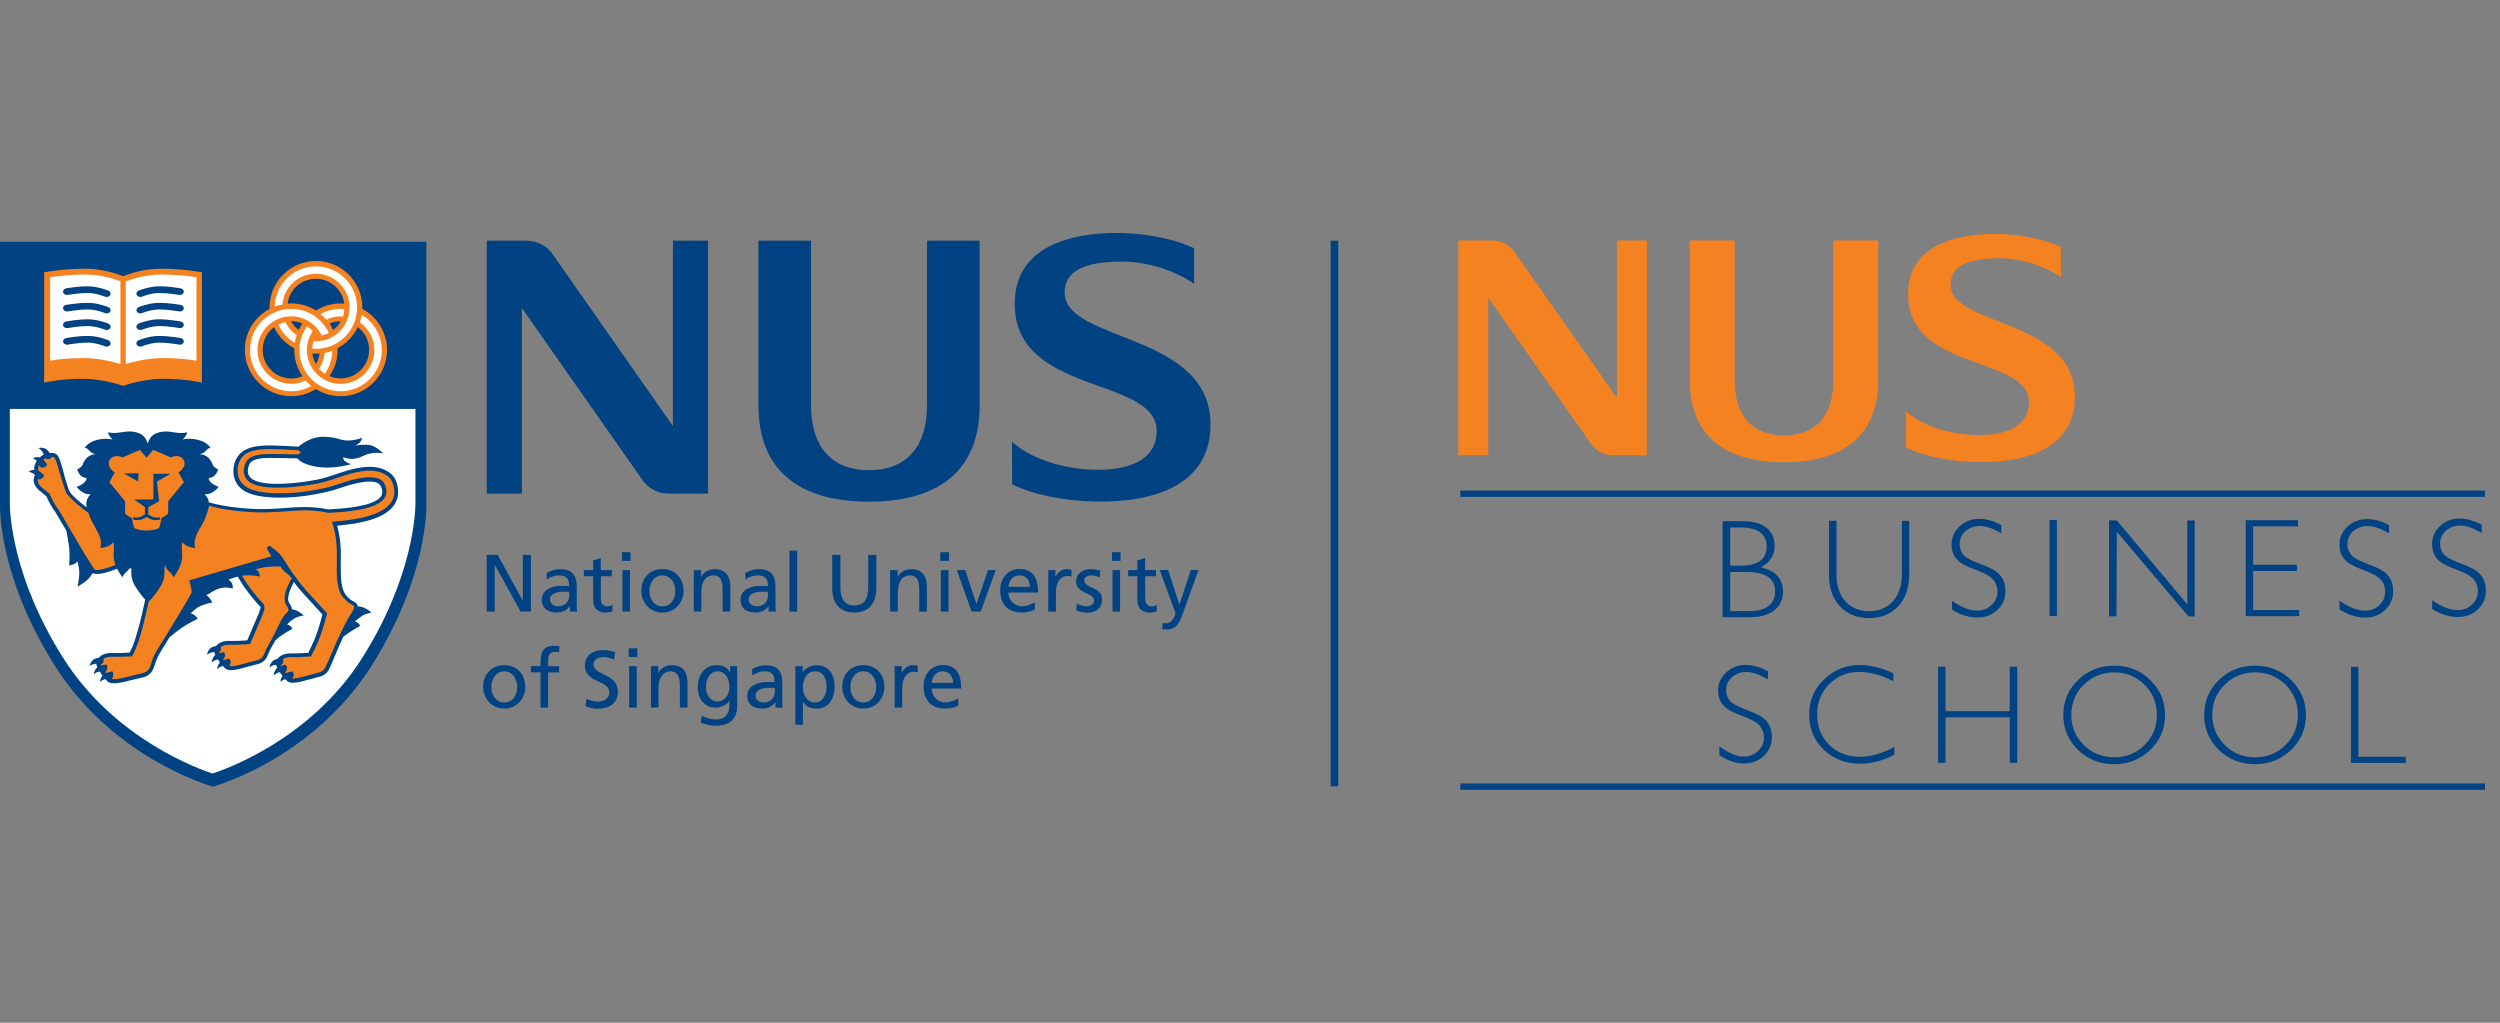 <?xml version="1.0" encoding="UTF-8"?>
<svg xmlns="http://www.w3.org/2000/svg" width="110" height="45" viewBox="0 0 110 45" fill="none">
  <rect x="0" y="0" width="110" height="45" fill="#808080" stroke="none"/>
  <g clip-path="url(#clip0_1721_1985)">
    <path d="M21.413 24.414H21.896L22.996 26.421H23.005V24.414H23.36V26.909H22.907L21.772 24.855H21.768V26.909H21.413V24.414Z" fill="#004282"></path>
    <path d="M25.046 26.199C25.046 26.473 24.871 26.678 24.541 26.678C24.387 26.678 24.199 26.571 24.199 26.378C24.199 26.062 24.648 26.032 24.832 26.032C24.905 26.032 24.974 26.04 25.046 26.04V26.199ZM24.066 25.497C24.203 25.385 24.404 25.317 24.593 25.317C24.931 25.317 25.046 25.475 25.046 25.792C24.914 25.779 24.82 25.779 24.687 25.779C24.34 25.779 23.839 25.92 23.839 26.378C23.839 26.776 24.113 26.952 24.507 26.952C24.815 26.952 24.995 26.781 25.072 26.674H25.076V26.909H25.393C25.384 26.858 25.376 26.764 25.376 26.554V25.801C25.376 25.304 25.166 25.043 24.644 25.043C24.413 25.043 24.212 25.116 24.045 25.214L24.066 25.497Z" fill="#004282"></path>
    <path d="M26.921 25.355H26.438V26.353C26.438 26.567 26.566 26.682 26.72 26.682C26.827 26.682 26.895 26.648 26.947 26.614V26.901C26.874 26.922 26.767 26.952 26.66 26.952C26.313 26.952 26.099 26.785 26.099 26.421V25.355H25.689V25.086H26.099V24.662L26.433 24.555V25.086H26.917V25.355" fill="#004282"></path>
    <path d="M27.387 26.909H27.721V25.086H27.387V26.909ZM27.366 24.679H27.743V24.298H27.366V24.679Z" fill="#004282"></path>
    <path d="M28.573 25.997C28.573 25.651 28.787 25.317 29.147 25.317C29.506 25.317 29.716 25.651 29.716 25.997C29.716 26.323 29.541 26.678 29.147 26.678C28.749 26.678 28.573 26.323 28.573 25.997ZM28.218 25.997C28.218 26.52 28.595 26.952 29.147 26.952C29.695 26.952 30.076 26.52 30.076 25.997C30.076 25.441 29.699 25.039 29.147 25.039C28.586 25.039 28.218 25.441 28.218 25.997Z" fill="#004282"></path>
    <path d="M30.525 25.086H30.85V25.377H30.854C30.957 25.167 31.197 25.043 31.449 25.043C31.92 25.043 32.134 25.338 32.134 25.826V26.909H31.796V25.963C31.796 25.54 31.706 25.334 31.411 25.317C31.03 25.317 30.859 25.621 30.859 26.066V26.909H30.525V25.086Z" fill="#004282"></path>
    <path d="M33.79 26.199C33.79 26.473 33.615 26.678 33.281 26.678C33.127 26.678 32.939 26.571 32.939 26.378C32.939 26.062 33.388 26.032 33.568 26.032C33.641 26.032 33.713 26.04 33.786 26.04V26.199H33.79ZM32.81 25.497C32.943 25.385 33.153 25.317 33.337 25.317C33.675 25.317 33.79 25.475 33.79 25.792C33.658 25.779 33.568 25.779 33.431 25.779C33.084 25.779 32.583 25.92 32.583 26.378C32.583 26.776 32.862 26.952 33.251 26.952C33.564 26.952 33.739 26.781 33.816 26.674H33.82V26.909H34.137C34.129 26.858 34.12 26.764 34.12 26.554V25.801C34.12 25.304 33.91 25.043 33.388 25.043C33.157 25.043 32.956 25.116 32.789 25.214L32.81 25.497Z" fill="#004282"></path>
    <path d="M34.736 24.226H35.074V26.909H34.736V24.226Z" fill="#004282"></path>
    <path d="M38.558 25.873C38.558 26.575 38.203 26.952 37.587 26.952C36.97 26.952 36.619 26.575 36.619 25.873V24.414H36.979V25.831C36.979 26.31 37.129 26.64 37.591 26.64C38.053 26.64 38.203 26.31 38.203 25.831V24.414H38.558V25.873Z" fill="#004282"></path>
    <path d="M39.166 25.086H39.495V25.377H39.5C39.598 25.167 39.846 25.043 40.099 25.043C40.57 25.043 40.784 25.338 40.784 25.826V26.909H40.446V25.963C40.446 25.54 40.352 25.334 40.06 25.317C39.679 25.317 39.504 25.621 39.504 26.066V26.909H39.166V25.086Z" fill="#004282"></path>
    <path d="M41.396 25.086H41.734V26.909H41.396V25.086ZM41.374 24.298H41.755V24.679H41.374V24.298Z" fill="#004282"></path>
    <path d="M43.155 26.909H42.752L42.102 25.086H42.47L42.962 26.575H42.967L43.471 25.086H43.81L43.155 26.909Z" fill="#004282"></path>
    <path d="M44.37 25.818C44.396 25.582 44.533 25.313 44.863 25.313C45.154 25.313 45.316 25.54 45.316 25.818H44.37ZM45.535 26.494C45.453 26.562 45.192 26.678 44.974 26.678C44.657 26.678 44.37 26.43 44.37 26.07H45.676C45.676 25.48 45.479 25.039 44.871 25.039C44.353 25.039 44.011 25.42 44.011 25.963C44.011 26.558 44.311 26.952 44.957 26.952C45.257 26.952 45.402 26.879 45.53 26.832V26.494" fill="#004282"></path>
    <path d="M46.125 25.086H46.438V25.368H46.446C46.536 25.18 46.729 25.043 46.921 25.043C47.02 25.043 47.071 25.056 47.144 25.073V25.373C47.084 25.347 47.015 25.343 46.96 25.343C46.656 25.343 46.459 25.625 46.459 26.087V26.913H46.125V25.086Z" fill="#004282"></path>
    <path d="M47.379 26.55C47.508 26.635 47.7 26.678 47.799 26.678C47.949 26.678 48.141 26.61 48.141 26.417C48.141 26.083 47.349 26.113 47.349 25.604C47.349 25.227 47.632 25.043 47.992 25.043C48.15 25.043 48.278 25.077 48.415 25.111L48.385 25.407C48.312 25.36 48.116 25.317 48.03 25.317C47.859 25.317 47.709 25.385 47.709 25.535C47.709 25.908 48.496 25.801 48.496 26.383C48.496 26.772 48.188 26.956 47.859 26.956C47.688 26.956 47.516 26.935 47.358 26.858L47.379 26.55Z" fill="#004282"></path>
    <path d="M48.95 25.086H49.284V26.909H48.95V25.086ZM48.929 24.298H49.305V24.679H48.929V24.298Z" fill="#004282"></path>
    <path d="M50.867 25.355H50.388V26.353C50.388 26.567 50.516 26.682 50.67 26.682C50.773 26.682 50.846 26.648 50.897 26.614V26.901C50.82 26.922 50.722 26.952 50.611 26.952C50.26 26.952 50.045 26.785 50.045 26.421V25.355H49.639V25.086H50.045V24.662L50.384 24.555V25.086H50.863V25.355" fill="#004282"></path>
    <path d="M51.158 27.401C51.201 27.414 51.257 27.427 51.317 27.427C51.616 27.427 51.719 27.012 51.719 26.978C51.719 26.935 51.672 26.845 51.651 26.785L51.03 25.081H51.398L51.89 26.592H51.899L52.395 25.081H52.733L52.062 26.943C51.942 27.29 51.805 27.697 51.364 27.697C51.257 27.697 51.193 27.68 51.133 27.671L51.158 27.401Z" fill="#004282"></path>
    <path d="M21.618 30.222C21.618 29.875 21.828 29.537 22.188 29.537C22.547 29.537 22.757 29.875 22.757 30.222C22.757 30.547 22.586 30.907 22.188 30.907C21.794 30.907 21.618 30.551 21.618 30.222ZM21.259 30.222C21.259 30.744 21.64 31.176 22.188 31.176C22.735 31.176 23.112 30.744 23.112 30.222C23.112 29.665 22.744 29.267 22.188 29.267C21.631 29.267 21.259 29.665 21.259 30.222Z" fill="#004282"></path>
    <path d="M23.784 29.584H23.356V29.31H23.784V29.143C23.784 28.702 23.899 28.411 24.396 28.411C24.481 28.411 24.55 28.424 24.618 28.433L24.605 28.702C24.567 28.69 24.503 28.681 24.443 28.681C24.152 28.681 24.117 28.865 24.117 29.118V29.314H24.601V29.588H24.117V31.138H23.784V29.584Z" fill="#004282"></path>
    <path d="M27.019 29.015C26.835 28.946 26.737 28.912 26.549 28.912C26.352 28.912 26.116 28.985 26.116 29.246C26.116 29.725 27.186 29.618 27.186 30.44C27.186 30.971 26.775 31.185 26.275 31.185C26.099 31.185 25.928 31.133 25.765 31.082L25.8 30.748C25.919 30.8 26.138 30.872 26.317 30.872C26.523 30.872 26.81 30.757 26.81 30.466C26.81 29.905 25.735 30.063 25.735 29.285C25.735 28.839 26.086 28.604 26.536 28.604C26.703 28.604 26.895 28.634 27.071 28.694L27.019 29.015Z" fill="#004282"></path>
    <path d="M27.683 29.31H28.017V31.133H27.683V29.31ZM27.661 28.527H28.042V28.904H27.661V28.527Z" fill="#004282"></path>
    <path d="M28.637 29.31H28.962V29.601H28.971C29.07 29.396 29.313 29.267 29.562 29.267C30.037 29.267 30.251 29.558 30.251 30.055V31.133H29.913V30.192C29.913 29.764 29.819 29.558 29.527 29.537C29.146 29.537 28.975 29.845 28.975 30.29V31.133H28.642V29.31" fill="#004282"></path>
    <path d="M31.565 30.864C31.252 30.864 31.06 30.564 31.06 30.218C31.06 29.905 31.227 29.537 31.565 29.537C31.924 29.537 32.096 29.862 32.096 30.243C32.096 30.586 31.877 30.864 31.565 30.864ZM32.434 29.31H32.126V29.584H32.117C32.019 29.387 31.839 29.267 31.513 29.267C30.966 29.267 30.7 29.768 30.7 30.239C30.7 30.705 30.957 31.133 31.479 31.133C31.71 31.133 31.946 31.039 32.087 30.847H32.096V31.031C32.096 31.416 31.886 31.656 31.531 31.656C31.282 31.656 31.128 31.608 30.872 31.493L30.837 31.801C31.133 31.904 31.299 31.93 31.492 31.93C32.147 31.93 32.434 31.604 32.434 31.056V29.31Z" fill="#004282"></path>
    <path d="M34.09 30.427C34.09 30.701 33.914 30.911 33.581 30.911C33.422 30.911 33.242 30.804 33.242 30.611C33.242 30.29 33.692 30.26 33.876 30.26C33.949 30.26 34.021 30.269 34.094 30.269V30.427H34.09ZM33.11 29.725C33.247 29.614 33.448 29.537 33.636 29.537C33.97 29.537 34.086 29.7 34.086 30.016C33.953 30.008 33.859 30.008 33.726 30.008C33.379 30.008 32.879 30.153 32.879 30.611C32.879 31.009 33.157 31.18 33.551 31.18C33.854 31.18 34.034 31.009 34.115 30.902H34.12V31.138H34.432C34.428 31.082 34.419 30.988 34.419 30.778V30.025C34.419 29.528 34.205 29.272 33.688 29.272C33.456 29.272 33.255 29.344 33.088 29.443L33.11 29.725Z" fill="#004282"></path>
    <path d="M36.371 30.218C36.376 30.504 36.226 30.911 35.862 30.911C35.485 30.911 35.327 30.534 35.327 30.23C35.327 29.888 35.502 29.541 35.866 29.541C36.234 29.537 36.376 29.888 36.371 30.218ZM34.993 31.887H35.327V30.885H35.331C35.438 31.052 35.618 31.18 35.943 31.18C36.491 31.18 36.726 30.693 36.726 30.196C36.726 29.704 36.465 29.272 35.943 29.272C35.618 29.272 35.413 29.439 35.323 29.571H35.318V29.314H34.997V31.887" fill="#004282"></path>
    <path d="M37.416 30.222C37.416 29.875 37.625 29.537 37.985 29.537C38.344 29.537 38.554 29.875 38.554 30.222C38.554 30.547 38.379 30.907 37.985 30.907C37.591 30.907 37.416 30.551 37.416 30.222ZM37.06 30.222C37.06 30.744 37.437 31.176 37.989 31.176C38.537 31.176 38.913 30.744 38.913 30.222C38.913 29.665 38.545 29.267 37.989 29.267C37.428 29.267 37.06 29.665 37.06 30.222Z" fill="#004282"></path>
    <path d="M39.363 29.31H39.675V29.597H39.684C39.774 29.404 39.962 29.267 40.159 29.267C40.257 29.267 40.309 29.28 40.381 29.289V29.593C40.317 29.567 40.249 29.558 40.193 29.558C39.894 29.558 39.697 29.845 39.697 30.303V31.133H39.363V29.31Z" fill="#004282"></path>
    <path d="M40.989 30.046C41.015 29.815 41.152 29.537 41.477 29.537C41.768 29.537 41.935 29.768 41.935 30.046H40.989ZM42.158 30.723C42.076 30.791 41.815 30.907 41.593 30.907C41.276 30.907 40.993 30.658 40.993 30.294H42.295C42.295 29.708 42.098 29.263 41.49 29.263C40.976 29.263 40.638 29.648 40.638 30.188C40.638 30.778 40.938 31.172 41.584 31.172C41.884 31.172 42.034 31.103 42.162 31.052V30.723" fill="#004282"></path>
    <path d="M44.529 19.436C45.214 20.07 46.562 20.643 48.214 20.669C49.656 20.695 50.82 20.258 50.893 19.06C51.047 16.466 44.396 17.506 44.657 13.128C44.786 10.936 46.96 10.213 49.305 10.251C50.576 10.273 51.843 10.572 52.541 10.928V12.486C51.694 11.903 50.512 11.535 49.536 11.514C48.047 11.488 46.866 11.762 46.844 12.849C46.806 15.122 53.513 14.574 53.256 18.918C53.114 21.362 50.735 22.111 48.248 22.068C46.819 22.047 45.419 21.756 44.533 21.307L44.529 19.436Z" fill="#004282"></path>
    <path d="M38.237 22.073C35.147 22.073 33.371 20.686 33.371 17.831V10.589H35.686V17.835C35.686 19.607 36.538 20.686 38.237 20.686C39.932 20.686 40.788 19.607 40.788 17.835V10.589H43.104V17.835C43.104 20.686 41.327 22.073 38.237 22.073Z" fill="#004282"></path>
    <path d="M29.609 10.589V18.747L24.302 11.167C24.049 10.816 23.634 10.589 23.172 10.589H21.417V21.718H22.962V13.551L28.261 21.11C28.509 21.474 28.928 21.718 29.408 21.718H31.154V10.589H29.609Z" fill="#004282"></path>
    <path d="M18.759 22.154V10.637H0V22.158V22.248C0 22.792 0.116 25.668 2.431 29.319C4.96 33.308 9.129 34.54 9.309 34.592L9.373 34.605L9.437 34.592C9.609 34.54 13.799 33.308 16.332 29.319C18.849 25.343 18.763 22.278 18.759 22.154Z" fill="#004282"></path>
    <path d="M15.922 28.972C13.645 32.559 9.878 33.864 9.348 34.035C8.83 33.864 5.068 32.559 2.795 28.972C0.514 25.385 0.432 22.509 0.432 22.116V22.068V17.994H18.28V22.064V22.111C18.28 22.509 18.198 25.385 15.922 28.972Z" fill="white"></path>
    <path d="M8.783 11.963C8.748 11.959 7.986 11.822 7.075 11.822C6.356 11.822 5.701 12.036 5.414 12.152C5.127 12.04 4.477 11.822 3.754 11.822C2.842 11.822 2.08 11.959 2.046 11.963L1.943 11.981V16.834L2.093 16.804C2.097 16.804 2.731 16.667 3.664 16.667C4.361 16.667 5.089 16.864 5.371 16.962L5.414 16.98L5.457 16.962C5.744 16.864 6.467 16.667 7.165 16.667C8.098 16.667 8.731 16.804 8.731 16.804L8.885 16.834V11.981L8.783 11.963Z" fill="#F58220"></path>
    <path d="M5.299 12.374C5.008 12.267 4.413 12.079 3.762 12.079C3.056 12.079 2.435 12.165 2.204 12.199V15.871C2.444 15.828 2.97 15.755 3.672 15.755C4.297 15.755 4.931 15.901 5.299 16.017V12.374Z" fill="white"></path>
    <path d="M7.083 12.079C6.424 12.079 5.821 12.272 5.534 12.379V16.017C5.902 15.905 6.535 15.755 7.173 15.755C7.875 15.755 8.402 15.828 8.645 15.871V12.199C8.41 12.16 7.789 12.079 7.083 12.079Z" fill="white"></path>
    <path d="M2.893 12.691C2.803 12.717 2.752 12.798 2.782 12.875C2.812 12.952 2.906 12.995 3 12.973C3.005 12.973 3.471 12.892 3.865 12.892C4.224 12.892 4.631 13.055 4.635 13.059C4.725 13.085 4.824 13.046 4.854 12.973C4.888 12.896 4.841 12.811 4.755 12.781C4.734 12.777 4.289 12.597 3.865 12.597C3.411 12.593 2.915 12.687 2.893 12.691Z" fill="#004282"></path>
    <path d="M2.893 13.419C2.803 13.44 2.752 13.526 2.782 13.603C2.812 13.68 2.906 13.723 3 13.701C3.005 13.701 3.471 13.616 3.865 13.616C4.224 13.616 4.631 13.778 4.635 13.782C4.725 13.812 4.824 13.77 4.854 13.697C4.888 13.62 4.841 13.539 4.755 13.508C4.734 13.5 4.289 13.325 3.865 13.325C3.411 13.325 2.915 13.414 2.893 13.419Z" fill="#004282"></path>
    <path d="M2.893 14.15C2.803 14.172 2.752 14.258 2.782 14.335C2.812 14.412 2.906 14.459 3 14.433C3.005 14.429 3.471 14.347 3.865 14.347C4.224 14.347 4.631 14.51 4.635 14.51C4.725 14.54 4.824 14.502 4.854 14.424C4.888 14.347 4.841 14.262 4.755 14.232C4.734 14.223 4.289 14.048 3.865 14.048C3.411 14.052 2.915 14.142 2.893 14.15Z" fill="#004282"></path>
    <path d="M2.893 14.878C2.803 14.904 2.752 14.985 2.782 15.062C2.812 15.139 2.906 15.186 3 15.161C3.005 15.161 3.471 15.075 3.865 15.075C4.224 15.075 4.631 15.242 4.635 15.242C4.725 15.272 4.824 15.233 4.854 15.156C4.888 15.079 4.841 14.994 4.755 14.964C4.734 14.955 4.289 14.78 3.865 14.78C3.411 14.78 2.915 14.874 2.893 14.878Z" fill="#004282"></path>
    <path d="M7.965 12.691C8.055 12.717 8.106 12.798 8.081 12.875C8.051 12.952 7.956 12.995 7.871 12.973C7.867 12.973 7.4 12.892 7.002 12.892C6.642 12.892 6.236 13.055 6.236 13.059C6.146 13.085 6.048 13.046 6.013 12.973C5.979 12.896 6.026 12.811 6.112 12.781C6.133 12.777 6.578 12.597 7.002 12.597C7.447 12.593 7.944 12.687 7.965 12.691Z" fill="#004282"></path>
    <path d="M7.965 13.419C8.055 13.44 8.106 13.526 8.081 13.603C8.051 13.68 7.956 13.723 7.871 13.701C7.867 13.701 7.4 13.616 7.002 13.616C6.642 13.616 6.236 13.778 6.236 13.782C6.146 13.812 6.048 13.77 6.013 13.697C5.979 13.62 6.026 13.539 6.112 13.508C6.133 13.5 6.578 13.325 7.002 13.325C7.447 13.325 7.944 13.414 7.965 13.419Z" fill="#004282"></path>
    <path d="M7.965 14.15C8.055 14.172 8.106 14.258 8.081 14.335C8.051 14.412 7.956 14.459 7.871 14.433C7.867 14.429 7.4 14.347 7.002 14.347C6.642 14.347 6.236 14.51 6.236 14.51C6.146 14.54 6.048 14.502 6.013 14.424C5.979 14.347 6.026 14.262 6.112 14.232C6.133 14.223 6.578 14.048 7.002 14.048C7.447 14.052 7.944 14.142 7.965 14.15Z" fill="#004282"></path>
    <path d="M7.965 14.878C8.055 14.904 8.106 14.985 8.081 15.062C8.051 15.139 7.956 15.186 7.871 15.161C7.867 15.161 7.4 15.075 7.002 15.075C6.642 15.075 6.236 15.242 6.236 15.242C6.146 15.272 6.048 15.233 6.013 15.156C5.979 15.079 6.026 14.994 6.112 14.964C6.133 14.955 6.578 14.78 7.002 14.78C7.447 14.78 7.944 14.874 7.965 14.878Z" fill="#004282"></path>
    <path d="M17.475 21.307C17.381 20.973 17.214 20.823 16.987 20.703C16.367 20.374 15.554 20.605 14.843 20.844C14.304 21.028 14.141 21.084 13.533 21.178C13.075 21.247 11.535 21.448 11.051 21.046C10.983 20.99 10.91 20.861 10.905 20.78C10.893 20.609 10.965 20.412 11.025 20.348C11.149 20.211 11.436 20.147 11.903 20.147L13.084 20.168C13.161 20.267 13.349 20.421 13.833 20.519C14.603 20.686 15.451 20.421 15.451 20.421C15.451 20.421 15.31 20.391 15.194 20.305C15.091 20.228 15.1 20.117 15.1 20.117C15.1 20.117 15.267 20.198 15.515 20.189C15.823 20.181 15.964 20.035 16.251 19.963C16.538 19.886 16.859 19.95 16.859 19.95C16.859 19.95 16.568 19.642 16.281 19.586C15.99 19.535 15.631 19.608 15.631 19.608C15.631 19.608 15.72 19.569 15.832 19.471C15.913 19.393 15.934 19.265 15.934 19.265C15.934 19.265 15.592 19.398 15.241 19.381C14.89 19.363 14.916 19.239 14.24 19.218C13.726 19.205 13.302 19.509 13.127 19.654C12.579 19.62 12.147 19.599 11.89 19.599C11.192 19.599 10.79 19.715 10.542 19.984C10.341 20.207 10.246 20.493 10.276 20.844C10.298 21.118 10.422 21.345 10.636 21.521C11.286 22.056 13.033 21.893 13.653 21.786C14.342 21.662 14.552 21.61 14.954 21.478L14.98 21.469C15.288 21.362 16.234 21.05 16.628 21.259C16.709 21.302 16.761 21.384 16.799 21.503C16.812 21.555 16.82 21.606 16.82 21.653C16.82 21.739 16.795 21.803 16.743 21.867C16.384 22.308 15.027 22.381 14.441 22.415C14.377 22.402 13.983 22.312 13.461 22.312C13.11 22.308 12.814 22.329 12.506 22.355C11.941 22.398 11.355 22.441 10.383 22.329C9.93 22.278 9.51 22.197 9.189 22.103C9.176 21.979 9.121 21.867 8.997 21.735C9.228 21.807 9.532 21.551 9.617 21.422C9.617 21.409 9.206 21.302 9.181 21.033C9.181 21.024 9.476 21.058 9.596 20.656C9.305 20.498 9.395 20.442 9.253 20.241C9.134 20.065 8.95 19.98 8.731 19.984C8.821 19.971 8.83 19.984 8.928 19.937C9.052 19.873 9.142 19.697 9.266 19.706C9.014 19.308 8.329 19.256 8.042 19.338C8.119 19.248 8.226 19.145 8.231 19.021C7.854 19.128 7.482 18.931 7.105 19C6.788 19.06 6.608 19.184 6.51 19.488H6.489C6.39 19.184 6.21 19.06 5.894 19C5.513 18.927 5.14 19.124 4.759 19.021C4.759 19.145 4.875 19.248 4.948 19.338C4.665 19.256 3.981 19.308 3.724 19.706C3.852 19.697 3.938 19.873 4.066 19.937C4.177 19.993 4.199 19.98 4.263 19.984C4.04 19.98 3.865 20.065 3.741 20.241C3.6 20.442 3.694 20.498 3.398 20.656C3.518 21.058 3.814 21.024 3.814 21.033C3.788 21.302 3.373 21.414 3.373 21.422C3.458 21.551 3.762 21.807 3.993 21.735C3.801 21.944 3.771 22.111 3.814 22.325C3.514 22.103 3.223 21.854 3.069 21.645C3.03 21.589 2.915 21.208 2.838 20.951L2.782 20.729L2.752 20.617C2.658 20.275 2.572 19.988 2.414 19.95C2.328 19.928 2.251 19.924 2.183 19.928C2.127 19.847 2.055 19.757 1.965 19.727C1.785 19.672 1.699 19.715 1.699 19.715C1.699 19.715 1.845 19.817 1.892 19.924C1.909 19.954 1.913 19.98 1.922 20.001C1.888 20.023 1.862 20.04 1.832 20.061L1.819 20.07C1.802 20.087 1.776 20.108 1.746 20.13C1.734 20.125 1.725 20.121 1.708 20.117C1.528 20.1 1.447 20.16 1.447 20.16C1.447 20.16 1.545 20.207 1.622 20.279C1.558 20.369 1.502 20.485 1.502 20.63C1.502 20.643 1.507 20.66 1.507 20.673C1.331 20.686 1.263 20.75 1.263 20.75C1.263 20.75 1.434 20.797 1.52 20.879C1.528 20.892 1.537 20.9 1.545 20.909C1.537 20.917 1.532 20.926 1.532 20.926C1.494 20.986 1.481 21.046 1.481 21.114C1.481 21.272 1.567 21.439 1.691 21.546C1.691 21.546 2.007 21.812 2.042 21.837C2.17 22.12 2.307 22.368 2.401 22.475C2.427 22.509 2.624 22.852 2.834 23.207C2.863 23.254 2.893 23.301 2.919 23.352C2.966 23.571 3.013 23.845 3.039 24.059C3.082 24.444 3.043 24.876 3.043 24.876C3.043 24.876 3.291 24.859 3.407 24.701C3.407 24.696 3.497 24.966 3.488 25.27C3.475 25.497 3.416 25.809 3.416 25.809C3.416 25.809 3.655 25.681 3.839 25.518C3.929 25.437 4.028 25.304 4.083 25.214C4.284 25.343 4.862 25.142 5.149 25.022C5.205 25.137 5.286 25.261 5.389 25.402C5.431 25.231 5.62 25.146 5.701 25.009H5.778C5.787 25.197 5.731 25.373 5.911 25.728C5.962 25.826 6.21 26.199 6.39 26.387C6.322 26.704 6.189 27.294 6.056 27.769C5.902 28.317 5.778 28.587 5.705 28.715C5.5 28.728 5.123 28.741 5.003 28.732C4.717 28.72 4.503 28.779 4.374 28.912C4.361 28.921 4.357 28.933 4.349 28.942C4.246 28.955 4.135 28.989 4.07 29.058C3.946 29.199 3.942 29.293 3.942 29.293C3.942 29.293 4.1 29.207 4.216 29.207H4.242V29.233C4.242 29.259 4.259 29.306 4.284 29.361C4.263 29.379 4.25 29.392 4.233 29.409C4.117 29.558 4.126 29.653 4.126 29.653C4.126 29.653 4.272 29.558 4.391 29.546C4.426 29.605 4.464 29.665 4.511 29.721C4.507 29.725 4.503 29.734 4.494 29.742C4.391 29.901 4.404 29.995 4.404 29.995C4.404 29.995 4.52 29.905 4.631 29.879C4.67 29.918 4.708 29.956 4.742 29.991C4.914 30.14 5.342 30.042 5.881 29.901L6.219 29.82C6.454 29.777 6.604 29.683 6.711 29.503C6.737 29.46 6.758 29.392 6.797 29.285L6.831 29.186C6.904 28.976 6.964 28.839 7.113 28.604C7.122 28.595 7.263 28.36 7.46 28.039C7.636 27.893 7.85 27.722 7.999 27.62C8.231 27.461 8.701 27.221 8.701 27.221C8.701 27.221 8.573 27.016 8.389 26.99C8.385 26.99 8.624 26.747 8.825 26.661C9.052 26.562 9.343 26.507 9.343 26.507C9.343 26.507 9.241 26.288 9.074 26.181C9.146 26.16 9.206 26.122 9.283 26.07C9.677 25.813 9.964 25.822 10.242 25.899C10.251 25.719 10.208 25.612 10.054 25.505C10.187 25.454 10.315 25.402 10.46 25.373C10.55 25.527 10.653 25.694 10.7 25.762C10.901 26.049 11.209 26.447 11.453 26.695C11.458 26.699 11.462 26.712 11.462 26.725C11.462 26.828 11.338 27.114 11.265 27.277L11.201 27.418C11.201 27.418 10.953 28 10.88 28.176C10.734 28.184 10.315 28.21 10.169 28.202C9.891 28.184 9.686 28.244 9.553 28.373C9.536 28.39 9.523 28.407 9.51 28.424C9.408 28.437 9.283 28.48 9.223 28.557C9.108 28.702 9.112 28.801 9.112 28.801C9.112 28.801 9.262 28.702 9.378 28.694C9.395 28.69 9.412 28.69 9.429 28.694C9.433 28.728 9.45 28.771 9.476 28.822C9.446 28.844 9.425 28.865 9.408 28.891C9.305 29.049 9.318 29.143 9.318 29.143C9.318 29.143 9.459 29.032 9.579 29.015C9.583 29.015 9.587 29.015 9.587 29.015C9.617 29.058 9.647 29.1 9.677 29.143C9.664 29.156 9.656 29.169 9.647 29.182C9.544 29.34 9.557 29.434 9.557 29.434C9.557 29.434 9.694 29.323 9.81 29.302C9.844 29.349 9.878 29.383 9.913 29.413C10.075 29.558 10.43 29.473 10.905 29.332L11.248 29.242C11.479 29.199 11.625 29.109 11.732 28.933L11.817 28.741C11.86 28.642 11.907 28.531 11.946 28.476C12.001 28.386 12.057 28.287 12.121 28.172C12.202 28.103 12.275 28.039 12.326 28C12.481 27.881 12.866 27.667 12.866 27.667C12.866 27.667 12.789 27.5 12.63 27.483C12.626 27.483 12.784 27.307 12.969 27.2C13.105 27.123 13.367 27.076 13.367 27.076C13.367 27.076 13.187 26.926 13.046 26.862C12.994 26.836 12.921 26.819 12.849 26.811C12.84 26.734 12.802 26.644 12.725 26.528C12.588 26.319 12.789 25.865 12.93 25.608C13.003 25.711 13.131 25.878 13.345 26.117C13.345 26.117 14.034 26.871 14.188 27.038C14.158 27.157 14.06 27.538 13.91 27.953C13.799 28.253 13.64 28.57 13.563 28.728C13.396 28.737 13.02 28.754 12.883 28.75C12.605 28.737 12.399 28.797 12.267 28.925C12.245 28.946 12.228 28.968 12.215 28.989C12.121 29.006 12.018 29.053 11.967 29.118C11.851 29.272 11.86 29.366 11.86 29.366C11.86 29.366 11.971 29.259 12.13 29.255H12.151C12.155 29.285 12.177 29.332 12.202 29.383C12.177 29.4 12.151 29.426 12.134 29.456C12.031 29.614 12.044 29.708 12.044 29.708C12.044 29.708 12.185 29.597 12.301 29.58H12.314C12.348 29.635 12.391 29.691 12.429 29.742C12.326 29.901 12.339 29.995 12.339 29.995C12.339 29.995 12.446 29.914 12.549 29.879C12.579 29.914 12.609 29.944 12.635 29.965C12.797 30.11 13.152 30.025 13.636 29.888L13.974 29.798C14.205 29.755 14.347 29.665 14.454 29.49C14.501 29.413 14.715 28.925 14.77 28.779C14.873 28.523 14.993 28.266 15.104 28.022C15.16 27.975 15.216 27.932 15.258 27.902C15.442 27.769 15.849 27.538 15.849 27.538C15.849 27.538 15.768 27.363 15.614 27.354C15.614 27.354 15.772 27.2 15.934 27.097C16.084 27.003 16.35 26.952 16.35 26.952C16.35 26.952 16.157 26.798 16.02 26.742C15.939 26.704 15.823 26.682 15.742 26.674C15.716 26.558 15.661 26.52 15.575 26.477C15.498 26.438 15.391 26.383 15.228 26.194C15.023 25.95 14.993 25.484 14.993 25.017V24.713L14.997 24.264C14.98 23.738 14.903 23.37 14.83 23.13C15.515 23.066 16.773 22.929 17.287 22.295C17.441 22.107 17.518 21.884 17.518 21.645C17.518 21.533 17.505 21.422 17.475 21.307Z" fill="#004282"></path>
    <path d="M7.854 20.793C7.965 20.716 8.217 20.502 8.081 20.245C7.935 19.971 7.605 20.083 7.503 20.125C7.49 20.113 6.749 19.791 6.737 19.796C6.745 19.791 6.45 20.138 6.45 20.138C6.45 20.138 6.155 19.791 6.163 19.796C6.155 19.791 5.414 20.113 5.401 20.125C5.303 20.087 4.969 19.976 4.823 20.245C4.682 20.502 4.943 20.716 5.05 20.793L5.046 20.797C5.046 20.797 4.806 21.225 4.811 21.221C4.815 21.212 5.508 22.06 5.504 22.06C5.508 22.06 5.504 22.604 5.504 22.608C5.504 22.608 5.778 22.792 5.804 22.8C5.846 23.006 5.859 23.113 5.906 23.228C5.923 23.263 6.184 23.34 6.441 23.344H6.463C6.724 23.34 6.985 23.263 6.998 23.228C7.049 23.113 7.062 23.006 7.105 22.8C7.126 22.792 7.4 22.608 7.4 22.608V22.056C7.4 22.056 8.089 21.208 8.093 21.217C8.098 21.221 7.858 20.793 7.858 20.793H7.854ZM5.457 20.832L6.077 20.827H6.099L6.077 21.187L5.457 20.832ZM6.904 21.195C6.908 21.221 6.998 22.056 6.998 22.056C6.998 22.056 6.548 22.304 6.527 22.317C6.527 22.342 6.523 22.604 6.523 22.625C6.544 22.642 6.625 22.702 6.711 22.736C6.861 22.8 7.019 22.762 7.019 22.762L7.058 22.753L7.023 22.869L7.011 22.873C7.002 22.873 6.835 22.903 6.694 22.865C6.57 22.826 6.505 22.779 6.493 22.766H6.416C6.398 22.779 6.334 22.826 6.21 22.865C6.069 22.903 5.893 22.873 5.889 22.873L5.876 22.869L5.842 22.753L5.881 22.762C5.881 22.762 6.035 22.8 6.189 22.736C6.27 22.702 6.356 22.638 6.377 22.625C6.377 22.604 6.377 22.334 6.377 22.312C6.36 22.3 5.902 21.979 5.902 21.979C5.902 21.979 6.707 21.974 6.749 21.974V20.849L7.421 20.844H7.507C7.503 20.84 6.925 21.178 6.904 21.195Z" fill="#F58220"></path>
    <path d="M12.557 27.025C12.652 26.939 12.694 26.896 12.694 26.836C12.694 26.785 12.66 26.721 12.596 26.618C12.545 26.537 12.523 26.442 12.523 26.34C12.523 26.006 12.746 25.599 12.836 25.454C12.81 25.42 12.776 25.373 12.733 25.317C12.711 25.3 12.686 25.283 12.677 25.278C12.622 25.236 12.472 25.111 12.382 24.992C12.369 24.974 12.356 24.949 12.343 24.927C12.151 24.923 11.71 24.906 11.252 25.047C11.389 25.129 11.428 25.231 11.432 25.368C11.132 25.304 10.88 25.3 10.649 25.33C10.73 25.467 10.811 25.604 10.85 25.659C11.047 25.942 11.346 26.327 11.586 26.567C11.62 26.61 11.637 26.657 11.637 26.721C11.637 26.87 11.547 27.08 11.428 27.346L11.368 27.491L11.004 28.339H10.948C10.922 28.343 10.353 28.377 10.165 28.369C9.959 28.36 9.805 28.39 9.707 28.467C9.72 28.506 9.728 28.557 9.711 28.604C9.694 28.668 9.651 28.702 9.621 28.72C9.626 28.724 9.63 28.737 9.638 28.745C9.75 28.711 9.861 28.698 9.861 28.698C9.861 28.698 9.925 28.779 9.895 28.882C9.878 28.959 9.84 28.998 9.814 29.019C9.822 29.028 9.827 29.041 9.835 29.049C9.959 28.998 10.101 28.985 10.101 28.985C10.101 28.985 10.165 29.083 10.143 29.19C10.131 29.25 10.101 29.28 10.079 29.302C10.229 29.353 10.627 29.233 10.871 29.165L11.226 29.075C11.41 29.041 11.513 28.976 11.59 28.848L11.671 28.672C11.714 28.565 11.766 28.45 11.813 28.381C11.92 28.21 12.044 27.953 12.164 27.709C12.322 27.393 12.455 27.114 12.557 27.025Z" fill="#F58220"></path>
    <path d="M5.735 24.825V24.834H5.74C5.735 24.829 5.735 24.829 5.735 24.825Z" fill="#F58220"></path>
    <path d="M4.995 23.84C4.883 24.007 4.682 24.084 4.421 24.114C4.468 23.858 4.426 23.678 4.331 23.472C4.246 23.293 4.019 22.937 3.95 22.732C3.933 22.672 3.912 22.625 3.895 22.573C3.531 22.308 3.137 21.987 2.94 21.726C2.893 21.67 2.825 21.444 2.684 20.986L2.619 20.776L2.585 20.66C2.495 20.322 2.418 20.138 2.371 20.117C2.333 20.108 2.303 20.104 2.273 20.1V20.104C2.273 20.104 2.256 20.207 2.084 20.198C2.046 20.198 2.012 20.181 1.986 20.168C1.969 20.177 1.956 20.185 1.943 20.198L1.93 20.207C1.917 20.215 1.913 20.224 1.905 20.232C2.007 20.322 2.076 20.442 2.076 20.442C2.076 20.442 2.037 20.549 1.905 20.57C1.81 20.588 1.738 20.523 1.738 20.523C1.738 20.523 1.738 20.489 1.725 20.442C1.686 20.519 1.665 20.609 1.691 20.716C1.823 20.785 1.939 20.909 1.939 20.909C1.939 20.909 1.935 21.007 1.798 21.08C1.746 21.105 1.691 21.093 1.661 21.076C1.644 21.174 1.699 21.32 1.806 21.422L2.183 21.73L2.191 21.747C2.307 22.017 2.448 22.265 2.529 22.36C2.559 22.394 2.671 22.582 2.983 23.117C3.394 23.823 4.015 24.893 4.177 25.069C4.241 25.124 4.661 25.03 5.08 24.859C4.926 24.448 5.055 24.196 4.995 23.84Z" fill="#F58220"></path>
    <path d="M17.308 21.349C17.231 21.071 17.103 20.96 16.906 20.853C16.349 20.553 15.575 20.776 14.894 21.007C14.316 21.204 14.158 21.255 13.555 21.345C12.943 21.439 11.462 21.61 10.935 21.174C10.828 21.088 10.738 20.917 10.726 20.793C10.708 20.583 10.798 20.335 10.892 20.232C11.055 20.057 11.363 19.976 11.894 19.976C11.894 19.976 12.694 19.988 13.135 19.993L13.229 19.907L13.139 19.813C12.587 19.774 12.155 19.757 11.902 19.757C11.256 19.757 10.892 19.856 10.683 20.082C10.511 20.271 10.434 20.515 10.46 20.814C10.482 21.037 10.58 21.225 10.76 21.371C11.316 21.829 12.938 21.722 13.64 21.598C14.321 21.478 14.522 21.427 14.911 21.294L14.933 21.285C15.296 21.165 16.255 20.844 16.718 21.088C16.846 21.152 16.927 21.268 16.974 21.435C17.03 21.64 17 21.807 16.889 21.953C16.478 22.454 15.16 22.526 14.449 22.565H14.436L14.423 22.561C14.419 22.561 14.008 22.458 13.469 22.454C13.127 22.454 12.835 22.475 12.532 22.501C11.958 22.544 11.363 22.586 10.375 22.475C9.938 22.428 9.523 22.347 9.198 22.253C9.176 22.385 9.125 22.535 9.056 22.732C8.992 22.933 8.761 23.288 8.675 23.472C8.581 23.678 8.534 23.853 8.586 24.114C8.324 24.084 8.123 24.003 8.016 23.84C7.939 24.328 8.213 24.624 7.631 25.402C7.575 25.167 7.25 25.094 7.276 24.825C7.169 25.103 7.336 25.266 7.105 25.728C7.049 25.843 6.724 26.323 6.544 26.464C6.471 26.794 6.347 27.35 6.219 27.812C6.043 28.441 5.898 28.724 5.829 28.839L5.804 28.878L5.761 28.882C5.572 28.891 5.136 28.904 4.999 28.899C4.806 28.891 4.657 28.921 4.554 28.985C4.562 29.032 4.567 29.1 4.541 29.152C4.507 29.212 4.455 29.237 4.43 29.246C4.434 29.259 4.438 29.272 4.447 29.28C4.571 29.246 4.699 29.242 4.699 29.242C4.699 29.242 4.751 29.349 4.699 29.477C4.678 29.528 4.644 29.554 4.627 29.567C4.635 29.584 4.648 29.601 4.661 29.618C4.793 29.563 4.948 29.541 4.948 29.541C4.948 29.541 5.007 29.623 4.969 29.781C4.956 29.832 4.93 29.854 4.909 29.871C5.085 29.922 5.577 29.794 5.851 29.721L6.202 29.635C6.39 29.601 6.497 29.533 6.578 29.396C6.595 29.366 6.621 29.28 6.647 29.212L6.677 29.113C6.754 28.895 6.818 28.745 6.976 28.497C7.336 27.928 8.389 26.203 8.431 26.066V26.04C8.431 25.95 8.389 25.745 8.35 25.616L8.329 25.535C8.329 25.535 11.744 24.538 11.941 24.478C11.873 24.358 11.731 24.119 11.731 24.119L11.855 24.003C11.864 24.012 12.129 24.204 12.275 24.345C12.399 24.47 12.523 24.671 12.652 24.876L12.716 24.983C12.861 25.214 13.007 25.385 13.007 25.39L13.011 25.394L13.015 25.398C13.015 25.398 13.131 25.599 13.486 25.997L14.389 26.986L14.381 27.025C14.376 27.029 14.269 27.495 14.085 28.005C13.961 28.343 13.777 28.702 13.704 28.844L13.683 28.886H13.636C13.46 28.895 13.041 28.921 12.887 28.912C12.694 28.904 12.544 28.933 12.45 28.998C12.463 29.045 12.472 29.109 12.446 29.169C12.42 29.229 12.373 29.259 12.348 29.276C12.356 29.28 12.361 29.289 12.365 29.297C12.476 29.263 12.583 29.25 12.583 29.25C12.583 29.25 12.643 29.34 12.621 29.451C12.609 29.524 12.57 29.563 12.54 29.58C12.549 29.597 12.562 29.61 12.575 29.623C12.707 29.558 12.878 29.541 12.878 29.541C12.878 29.541 12.938 29.618 12.917 29.738C12.908 29.798 12.87 29.832 12.835 29.854C13.015 29.875 13.362 29.772 13.589 29.708L13.944 29.614C14.124 29.58 14.231 29.516 14.308 29.383C14.342 29.327 14.539 28.878 14.612 28.702C14.826 28.176 15.143 27.513 15.348 27.157L15.463 26.978C15.528 26.875 15.588 26.789 15.579 26.729C15.575 26.648 15.57 26.644 15.498 26.61C15.412 26.567 15.284 26.498 15.1 26.284C14.8 25.942 14.809 25.274 14.822 24.688V24.247C14.809 23.665 14.714 23.28 14.637 23.061L14.603 22.959L14.71 22.95C15.344 22.895 16.658 22.775 17.154 22.171C17.347 21.953 17.398 21.666 17.308 21.349Z" fill="#F58220"></path>
    <path d="M13.901 14.557C13.974 14.656 14.038 14.763 14.085 14.878C14.021 14.887 13.961 14.891 13.901 14.891C13.837 14.891 13.777 14.887 13.717 14.878C13.764 14.763 13.829 14.656 13.901 14.557Z" fill="white"></path>
    <path d="M15.939 13.59C15.939 13.569 15.943 13.543 15.943 13.526C15.943 12.4 15.027 11.484 13.901 11.484C12.776 11.484 11.86 12.4 11.86 13.526V13.59C11.213 13.932 10.773 14.613 10.773 15.392C10.773 16.517 11.689 17.433 12.814 17.433C13.204 17.433 13.576 17.322 13.901 17.117C14.218 17.313 14.586 17.433 14.989 17.433C16.114 17.433 17.03 16.517 17.03 15.392C17.026 14.639 16.602 13.937 15.939 13.59ZM13.743 15.55L13.901 15.563C13.953 15.563 14.004 15.559 14.06 15.554C14.038 15.721 13.987 15.88 13.901 16.021C13.82 15.88 13.764 15.721 13.743 15.55ZM14.851 15.323C15.241 15.118 15.553 14.793 15.742 14.39C16.054 14.626 16.242 14.989 16.242 15.392C16.242 16.085 15.682 16.65 14.989 16.65C14.813 16.65 14.646 16.616 14.496 16.547C14.732 16.209 14.856 15.811 14.856 15.392L14.851 15.323ZM12.814 13.35C12.763 13.35 12.707 13.354 12.656 13.359C12.733 12.734 13.259 12.267 13.901 12.267C14.535 12.267 15.07 12.747 15.147 13.363L14.989 13.35C14.599 13.35 14.231 13.461 13.906 13.663C13.585 13.461 13.212 13.35 12.814 13.35ZM14.989 14.138H14.993C14.911 14.287 14.796 14.416 14.659 14.519C14.612 14.42 14.56 14.326 14.501 14.236C14.655 14.172 14.817 14.138 14.989 14.138ZM12.057 14.395C12.245 14.793 12.557 15.122 12.951 15.328C12.951 15.349 12.947 15.37 12.947 15.396C12.947 15.824 13.084 16.222 13.306 16.552C13.152 16.62 12.99 16.654 12.814 16.654C12.121 16.654 11.56 16.089 11.56 15.396C11.56 14.985 11.753 14.621 12.057 14.395ZM13.139 14.519C13.003 14.416 12.891 14.283 12.806 14.133H12.814C12.99 14.133 13.152 14.168 13.306 14.236C13.242 14.326 13.191 14.42 13.139 14.519Z" fill="#F58220"></path>
    <path d="M14.286 15.533C14.402 15.511 14.518 15.477 14.62 15.434C14.616 15.803 14.5 16.145 14.291 16.445C14.197 16.385 14.115 16.308 14.038 16.226C14.184 16.021 14.265 15.781 14.286 15.533Z" fill="white"></path>
    <path d="M13.901 11.72C14.903 11.72 15.712 12.533 15.712 13.534C15.712 14.536 14.899 15.349 13.901 15.349L13.734 15.336C13.739 15.225 13.76 15.118 13.794 15.011L13.901 15.015C14.723 15.015 15.382 14.347 15.382 13.53C15.382 12.712 14.719 12.045 13.901 12.045C13.118 12.045 12.493 12.631 12.425 13.397C12.309 13.419 12.198 13.453 12.086 13.491C12.108 12.511 12.913 11.72 13.901 11.72Z" fill="white"></path>
    <path d="M14.988 13.59L15.151 13.603C15.147 13.714 15.125 13.821 15.091 13.928L14.988 13.919C14.766 13.919 14.552 13.971 14.355 14.065C14.278 13.975 14.197 13.894 14.102 13.821C14.372 13.671 14.676 13.59 14.988 13.59Z" fill="white"></path>
    <path d="M12.814 17.215C11.817 17.215 10.999 16.402 10.999 15.405C10.999 14.403 11.813 13.59 12.814 13.59C13.533 13.59 14.171 14.005 14.466 14.651C14.368 14.703 14.261 14.737 14.154 14.763C13.905 14.249 13.392 13.919 12.814 13.919C11.997 13.919 11.329 14.583 11.329 15.4C11.329 16.218 11.997 16.885 12.814 16.885C13.037 16.885 13.251 16.834 13.447 16.744C13.529 16.83 13.61 16.911 13.7 16.984C13.43 17.134 13.127 17.215 12.814 17.215Z" fill="white"></path>
    <path d="M12.557 14.172C12.668 14.403 12.84 14.604 13.054 14.75C13.011 14.861 12.985 14.972 12.968 15.088C12.651 14.899 12.399 14.617 12.249 14.283C12.348 14.232 12.45 14.193 12.557 14.172Z" fill="white"></path>
    <path d="M14.989 17.215C13.987 17.215 13.174 16.402 13.174 15.405C13.174 15.024 13.289 14.664 13.512 14.356C13.602 14.416 13.683 14.489 13.76 14.574C13.593 14.818 13.503 15.105 13.503 15.405C13.503 16.222 14.171 16.89 14.989 16.89C15.806 16.89 16.474 16.226 16.474 15.405C16.474 14.912 16.234 14.467 15.836 14.189C15.87 14.078 15.9 13.966 15.917 13.851C16.456 14.176 16.799 14.771 16.799 15.409C16.799 16.402 15.986 17.215 14.989 17.215Z" fill="white"></path>
    <path d="M58.546 10.589H58.884V34.6H58.546V10.589Z" fill="#004282"></path>
    <path d="M109.34 21.863H64.255V21.585H109.34V21.863ZM109.34 34.75H64.255V34.472H109.34V34.75Z" fill="#004282"></path>
    <path d="M83.853 18.092C84.435 18.627 85.587 19.119 86.99 19.141C88.219 19.162 89.212 18.794 89.276 17.776C89.409 15.572 83.742 16.453 83.965 12.738C84.072 10.876 85.925 10.26 87.924 10.294C89.002 10.311 90.085 10.568 90.676 10.868L90.68 12.19C89.957 11.698 88.951 11.381 88.116 11.368C86.849 11.347 85.844 11.578 85.826 12.503C85.792 14.429 91.506 13.966 91.288 17.656C91.163 19.732 89.143 20.369 87.025 20.331C85.805 20.314 84.615 20.07 83.862 19.684L83.853 18.092Z" fill="#F58220"></path>
    <path d="M78.495 20.335C75.867 20.335 74.352 19.158 74.352 16.731V10.581H76.325V16.736C76.325 18.242 77.048 19.158 78.495 19.158C79.942 19.158 80.669 18.242 80.669 16.736V10.581H82.638V16.736C82.638 19.158 81.123 20.335 78.495 20.335Z" fill="#F58220"></path>
    <path d="M71.146 10.581V17.51L66.626 11.073C66.412 10.774 66.061 10.581 65.668 10.581H64.169V20.031H65.483V13.098L69.995 19.518C70.209 19.826 70.564 20.031 70.97 20.031H72.46V10.581H71.146Z" fill="#F58220"></path>
    <path d="M77.789 29.533V29.892C77.421 29.678 77.104 29.567 76.843 29.567C76.59 29.567 76.376 29.644 76.205 29.798C76.034 29.952 75.948 30.14 75.948 30.372C75.948 30.534 76 30.684 76.098 30.812C76.201 30.945 76.41 31.069 76.731 31.189C77.052 31.309 77.288 31.412 77.433 31.493C77.579 31.574 77.707 31.69 77.81 31.844C77.913 31.998 77.964 32.195 77.964 32.439C77.964 32.764 77.844 33.038 77.609 33.261C77.369 33.483 77.078 33.594 76.736 33.594C76.385 33.594 76.025 33.47 75.653 33.226V32.841C76.064 33.141 76.419 33.291 76.719 33.291C76.967 33.291 77.181 33.209 77.352 33.047C77.528 32.884 77.613 32.683 77.613 32.447C77.613 32.268 77.558 32.105 77.451 31.964C77.344 31.818 77.125 31.681 76.8 31.557C76.475 31.433 76.239 31.33 76.098 31.253C75.957 31.176 75.841 31.069 75.743 30.928C75.644 30.782 75.597 30.603 75.597 30.376C75.597 30.063 75.717 29.802 75.957 29.584C76.197 29.361 76.483 29.255 76.817 29.255C77.142 29.267 77.468 29.357 77.789 29.533Z" fill="#004282"></path>
    <path d="M83.31 29.623V29.978C82.796 29.704 82.295 29.567 81.803 29.567C81.277 29.567 80.84 29.747 80.485 30.102C80.13 30.457 79.954 30.907 79.954 31.442C79.954 31.981 80.134 32.426 80.489 32.777C80.844 33.128 81.298 33.299 81.85 33.299C82.312 33.299 82.813 33.154 83.352 32.867V33.205C82.852 33.47 82.351 33.603 81.854 33.603C81.212 33.603 80.673 33.398 80.245 32.987C79.817 32.572 79.603 32.058 79.603 31.442C79.603 30.821 79.821 30.303 80.262 29.888C80.699 29.473 81.221 29.263 81.829 29.263C82.299 29.267 82.796 29.383 83.31 29.623Z" fill="#004282"></path>
    <path d="M88.758 29.336V33.564H88.428V31.561H85.603V33.564H85.278V29.336H85.603V31.292H88.428V29.336H88.758Z" fill="#004282"></path>
    <path fill-rule="evenodd" clip-rule="evenodd" d="M93.029 33.321C93.556 33.321 94.001 33.141 94.36 32.781C94.724 32.422 94.904 31.977 94.904 31.454C94.904 30.928 94.724 30.487 94.36 30.128C93.997 29.768 93.556 29.584 93.029 29.584C92.503 29.584 92.053 29.764 91.685 30.128C91.322 30.487 91.138 30.928 91.138 31.454C91.138 31.977 91.322 32.417 91.685 32.781C92.053 33.141 92.503 33.321 93.029 33.321ZM93.021 29.289C93.646 29.289 94.176 29.498 94.609 29.922C95.045 30.342 95.263 30.855 95.263 31.459C95.263 32.062 95.045 32.576 94.609 32.995C94.172 33.415 93.646 33.624 93.021 33.624C92.396 33.624 91.87 33.415 91.433 32.995C91.001 32.572 90.787 32.062 90.787 31.459C90.787 30.855 91.001 30.342 91.433 29.922C91.865 29.498 92.396 29.289 93.021 29.289Z" fill="#004282"></path>
    <path fill-rule="evenodd" clip-rule="evenodd" d="M99.231 33.321C99.758 33.321 100.203 33.141 100.562 32.781C100.926 32.422 101.106 31.977 101.106 31.454C101.106 30.928 100.926 30.487 100.562 30.128C100.198 29.768 99.758 29.584 99.231 29.584C98.705 29.584 98.255 29.764 97.887 30.128C97.523 30.487 97.339 30.928 97.339 31.454C97.339 31.977 97.523 32.417 97.887 32.781C98.251 33.141 98.7 33.321 99.231 33.321ZM99.218 29.289C99.843 29.289 100.374 29.498 100.806 29.922C101.243 30.342 101.461 30.855 101.461 31.459C101.461 32.062 101.243 32.576 100.806 32.995C100.374 33.415 99.843 33.624 99.218 33.624C98.593 33.624 98.067 33.415 97.63 32.995C97.198 32.572 96.984 32.062 96.984 31.459C96.984 30.855 97.198 30.342 97.63 29.922C98.067 29.498 98.593 29.289 99.218 29.289Z" fill="#004282"></path>
    <path d="M103.768 29.34V33.299H105.861V33.569H103.443V29.34H103.768Z" fill="#004282"></path>
    <path fill-rule="evenodd" clip-rule="evenodd" d="M76.128 25.167V26.888H77.001C77.361 26.888 77.635 26.811 77.823 26.657C78.011 26.503 78.105 26.293 78.105 26.032C78.105 25.454 77.69 25.167 76.86 25.167H76.128ZM76.128 23.207V24.889H76.582C77.348 24.889 77.733 24.611 77.733 24.05C77.733 23.489 77.344 23.207 76.569 23.207H76.128ZM75.803 22.933H76.68C77.142 22.933 77.493 23.031 77.729 23.224C77.968 23.417 78.084 23.686 78.084 24.024C78.084 24.431 77.883 24.743 77.476 24.966C78.127 25.107 78.452 25.462 78.452 26.036C78.452 26.378 78.324 26.652 78.067 26.853C77.814 27.055 77.468 27.157 77.031 27.157H75.794V22.933H75.803Z" fill="#004282"></path>
    <path d="M83.682 22.92H84.007V25.223C84.007 25.852 83.845 26.34 83.515 26.682C83.186 27.025 82.762 27.196 82.24 27.196C81.718 27.196 81.294 27.029 80.969 26.686C80.639 26.348 80.476 25.886 80.476 25.296V22.916H80.806V25.283C80.806 25.788 80.939 26.181 81.204 26.464C81.474 26.747 81.816 26.892 82.24 26.892C82.668 26.892 83.014 26.751 83.28 26.464C83.549 26.177 83.682 25.766 83.682 25.24V22.92Z" fill="#004282"></path>
    <path d="M88.061 23.104V23.464C87.692 23.25 87.38 23.143 87.115 23.143C86.862 23.143 86.648 23.22 86.477 23.374C86.306 23.528 86.224 23.716 86.224 23.947C86.224 24.11 86.276 24.256 86.374 24.388C86.477 24.521 86.687 24.645 87.008 24.765C87.329 24.885 87.564 24.987 87.71 25.069C87.855 25.15 87.983 25.266 88.086 25.42C88.189 25.574 88.24 25.771 88.24 26.015C88.24 26.34 88.12 26.614 87.885 26.836C87.645 27.059 87.359 27.17 87.012 27.17C86.661 27.17 86.263 27.072 85.891 26.823V26.438C86.301 26.738 86.691 26.866 86.995 26.866C87.243 26.866 87.457 26.785 87.628 26.622C87.804 26.46 87.889 26.259 87.889 26.023C87.889 25.843 87.834 25.685 87.727 25.54C87.62 25.394 87.401 25.257 87.076 25.133C86.751 25.009 86.515 24.906 86.374 24.829C86.237 24.752 86.117 24.645 86.015 24.504C85.916 24.363 85.869 24.178 85.869 23.952C85.869 23.643 85.989 23.378 86.224 23.16C86.464 22.942 86.751 22.83 87.085 22.83C87.41 22.834 87.735 22.924 88.061 23.104Z" fill="#004282"></path>
    <path d="M90.504 22.882V27.106H90.179V22.882H90.504Z" fill="#004282"></path>
    <path d="M96.565 22.899V27.123H96.295L93.141 23.399L93.124 27.119H92.799V22.895L93.141 22.903L96.24 26.592V22.899H96.565Z" fill="#004282"></path>
    <path d="M101.114 22.89V23.16H99.137V24.85H101.063V25.124H99.137V26.841H101.166V27.11H98.812V22.89H101.114Z" fill="#004282"></path>
    <path d="M105.12 23.108V23.468C104.752 23.254 104.44 23.147 104.175 23.147C103.922 23.147 103.708 23.224 103.537 23.378C103.366 23.532 103.284 23.721 103.284 23.952C103.284 24.114 103.336 24.264 103.434 24.392C103.537 24.525 103.747 24.649 104.068 24.769C104.389 24.889 104.624 24.992 104.77 25.073C104.915 25.154 105.043 25.27 105.146 25.424C105.249 25.578 105.3 25.775 105.3 26.019C105.3 26.344 105.18 26.618 104.945 26.841C104.705 27.063 104.419 27.174 104.076 27.174C103.725 27.174 103.31 27.063 102.938 26.815V26.43C103.349 26.729 103.755 26.871 104.055 26.871C104.303 26.871 104.517 26.789 104.688 26.631C104.864 26.468 104.949 26.267 104.949 26.032C104.949 25.852 104.898 25.689 104.791 25.548C104.684 25.403 104.466 25.27 104.14 25.142C103.815 25.017 103.58 24.915 103.438 24.838C103.297 24.761 103.182 24.654 103.083 24.512C102.985 24.371 102.938 24.187 102.938 23.96C102.938 23.652 103.058 23.387 103.293 23.168C103.533 22.95 103.819 22.839 104.153 22.839C104.47 22.839 104.795 22.929 105.12 23.108Z" fill="#004282"></path>
    <path d="M109.199 23.091V23.451C108.831 23.237 108.519 23.126 108.253 23.126C108.001 23.126 107.787 23.203 107.615 23.357C107.449 23.511 107.363 23.699 107.363 23.926C107.363 24.089 107.414 24.234 107.513 24.367C107.615 24.5 107.825 24.624 108.146 24.743C108.467 24.863 108.698 24.966 108.848 25.047C108.998 25.129 109.122 25.244 109.225 25.398C109.327 25.552 109.379 25.749 109.379 25.993C109.379 26.319 109.259 26.592 109.024 26.815C108.784 27.038 108.497 27.149 108.155 27.149C107.804 27.149 107.389 27.042 107.016 26.794V26.408C107.427 26.708 107.834 26.845 108.133 26.845C108.382 26.845 108.596 26.764 108.767 26.605C108.942 26.443 109.028 26.241 109.028 26.006C109.028 25.826 108.972 25.664 108.865 25.522C108.758 25.377 108.54 25.244 108.215 25.116C107.889 24.992 107.654 24.889 107.513 24.812C107.372 24.735 107.256 24.628 107.158 24.487C107.059 24.345 107.012 24.161 107.012 23.934C107.012 23.626 107.132 23.361 107.367 23.143C107.607 22.924 107.889 22.813 108.228 22.813C108.553 22.826 108.878 22.916 109.199 23.091Z" fill="#004282"></path>
  </g>
  <defs>
    <clipPath id="clip0_1721_1985">
      <rect width="109.38" height="45" fill="white"></rect>
    </clipPath>
  </defs>
</svg>
